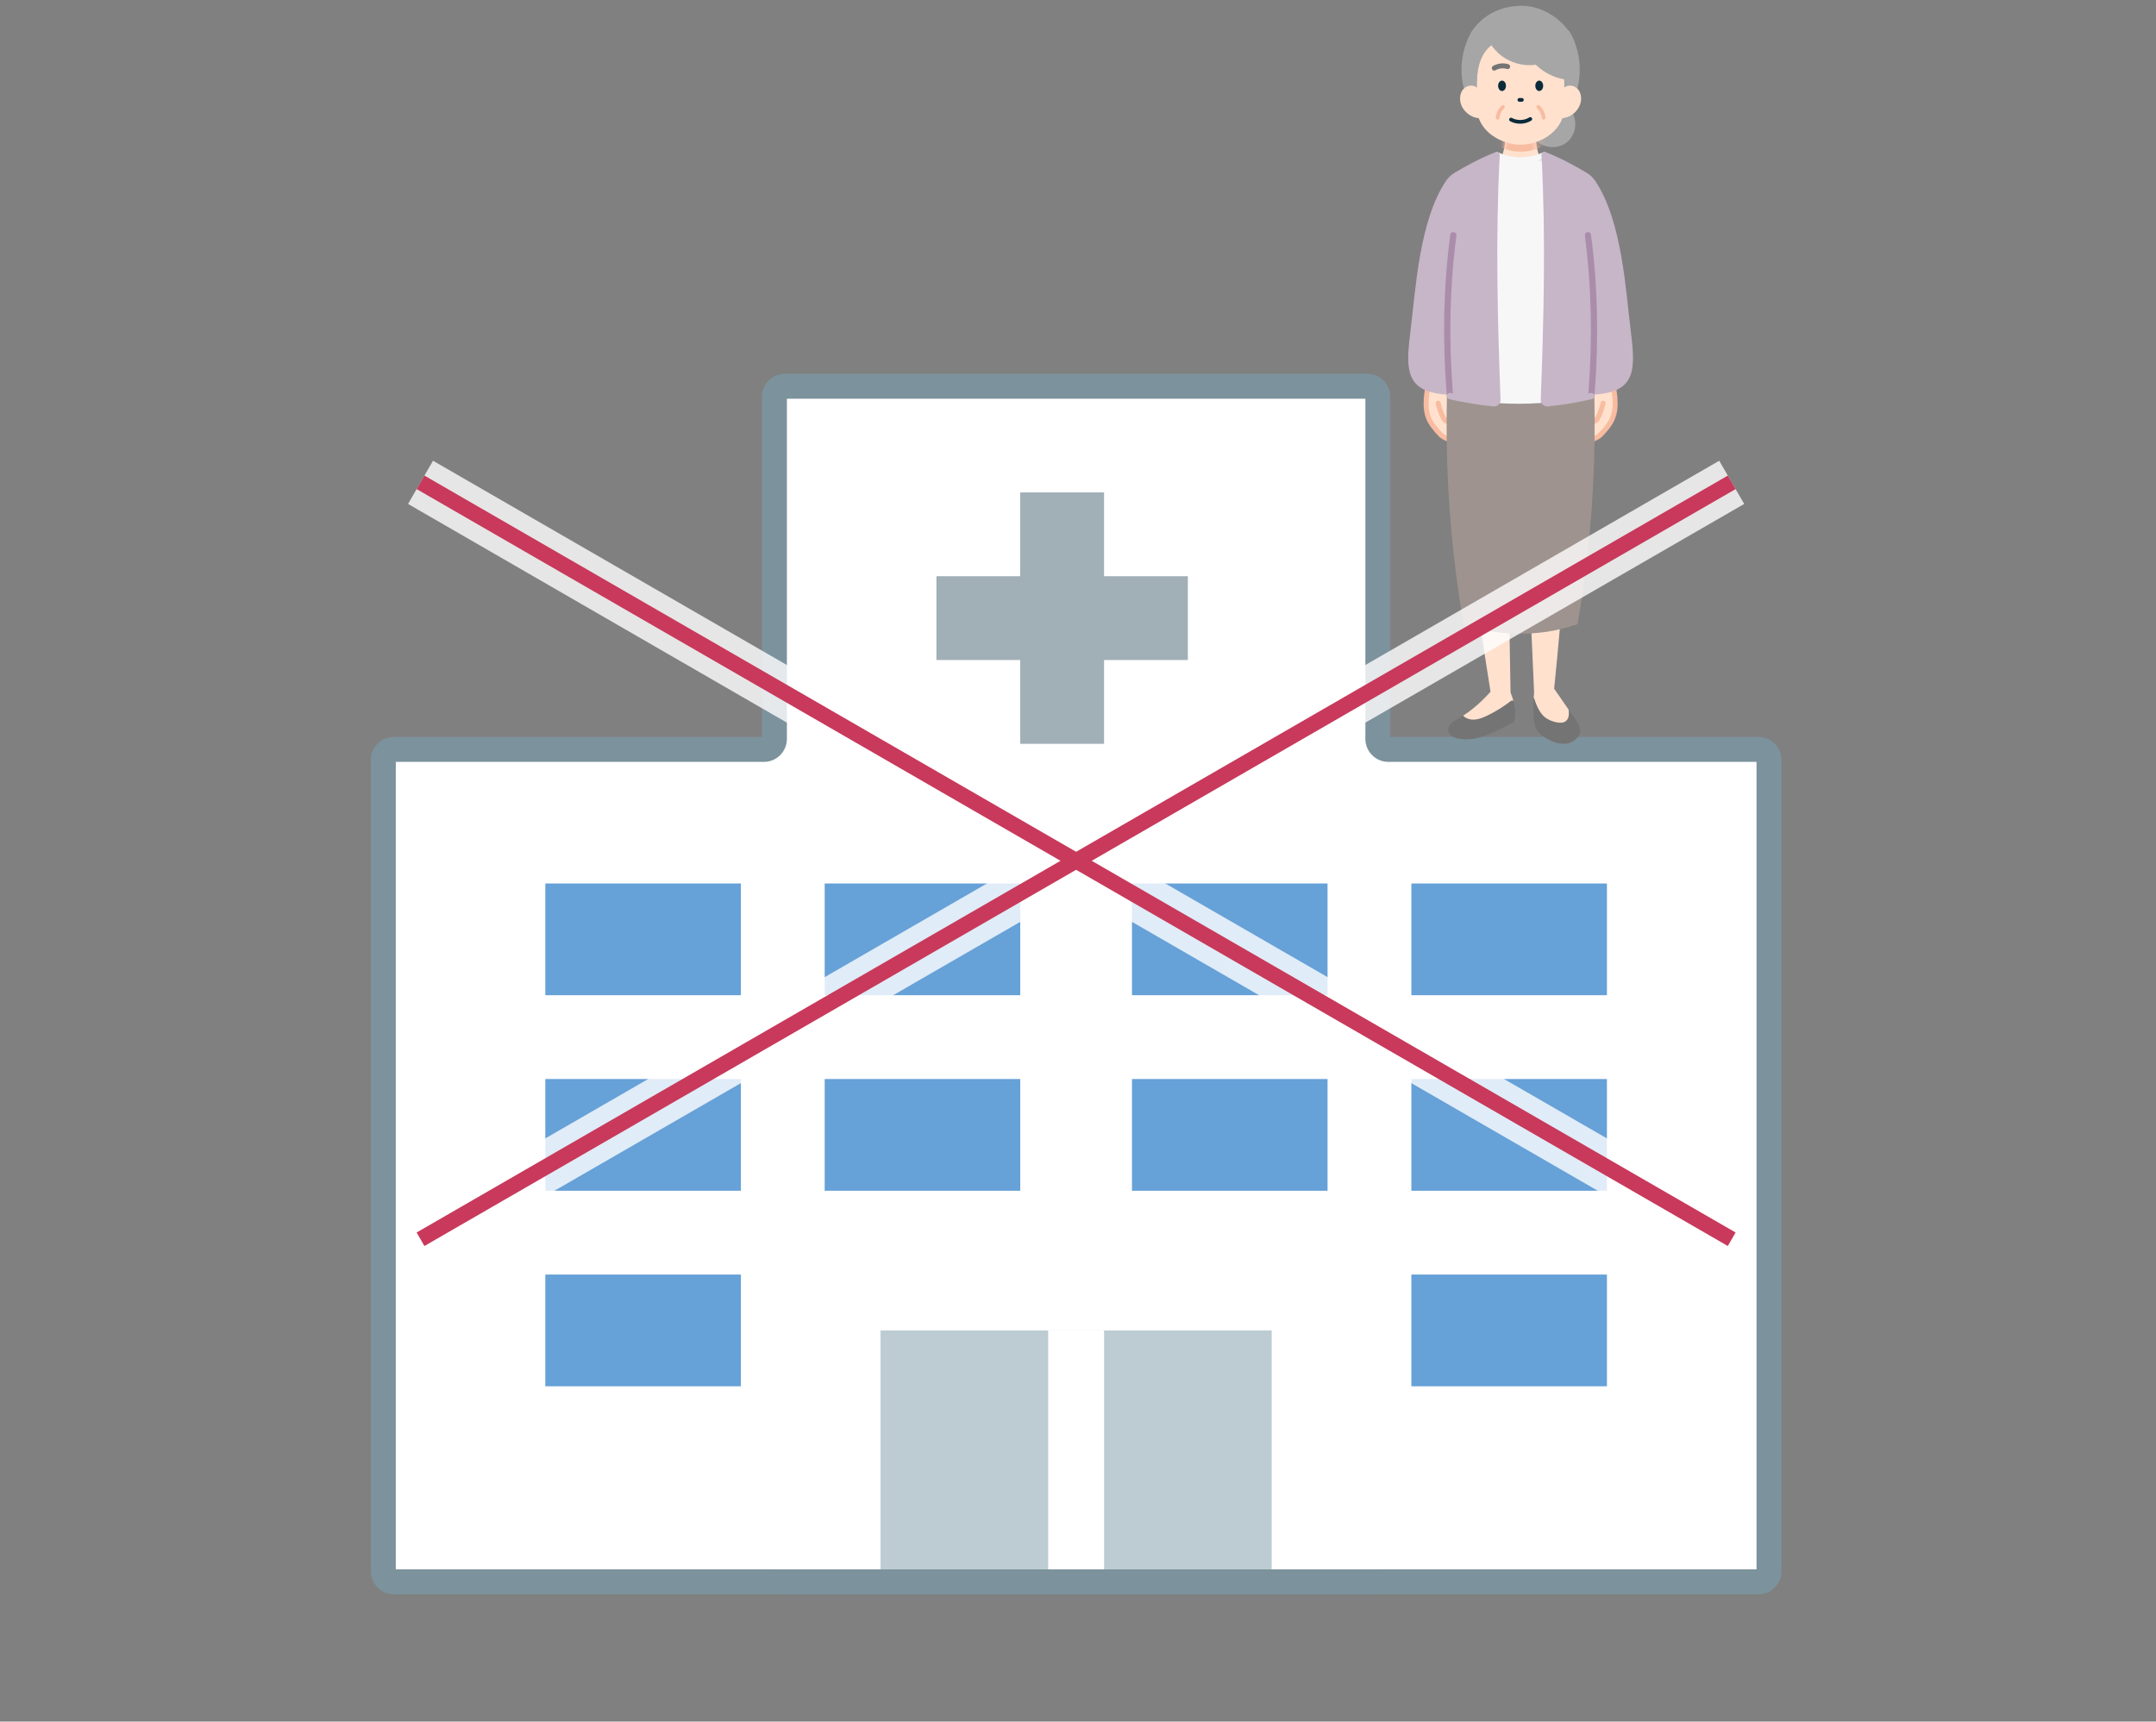 <svg width="288" height="230" viewBox="0 0 288 230" fill="none" xmlns="http://www.w3.org/2000/svg">
<rect x="0" y="0" width="288" height="230" fill="#808080" stroke="none"/>
<g clip-path="url(#clip0_1271_43332)">
<path d="M184.055 96.386C184.055 98.447 185.725 100.118 187.787 100.118H232.571C234.632 100.118 236.303 101.788 236.303 103.85V207.595C236.303 209.656 234.632 211.327 232.571 211.327H184.055C184.055 211.327 184.055 211.327 184.055 211.327C184.055 211.327 184.054 211.328 184.054 211.328H103.448C103.447 211.328 103.447 211.327 103.447 211.327C103.447 211.327 103.447 211.327 103.447 211.327H54.935C52.874 211.327 51.203 209.656 51.203 207.595V103.85C51.203 101.788 52.874 100.118 54.935 100.118H99.715C101.776 100.118 103.447 98.447 103.447 96.386V55.336C103.447 53.275 105.118 51.604 107.179 51.604H180.323C182.384 51.604 184.055 53.275 184.055 55.336V96.386Z" fill="white"/>
<rect x="72.844" y="144.154" width="26.123" height="14.927" fill="#66A1D8"/>
<rect x="110.162" y="144.154" width="26.123" height="14.927" fill="#66A1D8"/>
<rect x="151.211" y="144.154" width="26.123" height="14.927" fill="#66A1D8"/>
<rect x="188.531" y="144.154" width="26.123" height="14.927" fill="#66A1D8"/>
<rect x="72.844" y="170.276" width="26.123" height="14.927" fill="#66A1D8"/>
<rect x="188.531" y="170.276" width="26.123" height="14.927" fill="#66A1D8"/>
<rect x="72.844" y="118.031" width="26.123" height="14.927" fill="#66A1D8"/>
<rect x="110.162" y="118.031" width="26.123" height="14.927" fill="#66A1D8"/>
<rect x="151.211" y="118.031" width="26.123" height="14.927" fill="#66A1D8"/>
<rect x="188.531" y="118.031" width="26.123" height="14.927" fill="#66A1D8"/>
<rect x="117.625" y="177.74" width="52.246" height="33.587" fill="#BDCCD2"/>
<rect x="147.48" y="177.74" width="33.587" height="7.464" transform="rotate(90 147.48 177.74)" fill="white"/>
<path d="M185.458 100.118V101.784H234.9V100.118V98.451H185.458V100.118ZM236.303 101.521H234.636V209.923H236.303H237.969V101.521H236.303ZM234.9 211.327V209.66H184.055V211.327V212.993H234.9V211.327ZM184.054 211.328V209.661H103.448V211.328V212.994H184.054V211.328ZM103.447 211.327V209.66H52.606V211.327V212.993H103.447V211.327ZM51.203 209.923H52.87V101.521H51.203H49.536V209.923H51.203ZM52.606 100.118V101.784H102.044V100.118V98.451H52.606V100.118ZM103.447 98.714H105.114V53.007H103.447H101.781V98.714H103.447ZM104.85 51.604V53.271H182.651V51.604V49.937H104.85V51.604ZM184.055 53.007H182.388V98.714H184.055H185.721V53.007H184.055ZM182.651 51.604V53.271C182.506 53.271 182.388 53.153 182.388 53.007H184.055H185.721C185.721 51.312 184.347 49.937 182.651 49.937V51.604ZM103.447 53.007H105.114C105.114 53.153 104.996 53.271 104.85 53.271V51.604V49.937C103.155 49.937 101.781 51.312 101.781 53.007H103.447ZM102.044 100.118V101.784C103.74 101.784 105.114 100.41 105.114 98.714H103.447H101.781C101.781 98.569 101.899 98.451 102.044 98.451V100.118ZM51.203 101.521H52.87C52.87 101.666 52.752 101.784 52.606 101.784V100.118V98.451C50.911 98.451 49.536 99.825 49.536 101.521H51.203ZM52.606 211.327V209.66C52.752 209.66 52.87 209.778 52.87 209.923H51.203H49.536C49.536 211.619 50.911 212.993 52.606 212.993V211.327ZM103.447 211.327H105.114C105.114 210.406 104.368 209.66 103.447 209.66V211.327V212.993C102.527 212.993 101.781 212.247 101.781 211.327H103.447ZM103.448 211.328V209.661C104.36 209.661 105.114 210.399 105.114 211.327H103.447H101.781C101.781 212.256 102.535 212.994 103.448 212.994V211.328ZM184.055 211.327H182.388C182.388 210.407 183.134 209.661 184.054 209.661V211.328V212.994C184.975 212.994 185.721 212.248 185.721 211.327H184.055ZM184.055 211.327V209.66C183.137 209.66 182.388 210.404 182.388 211.327H184.055H185.721C185.721 212.25 184.972 212.993 184.055 212.993V211.327ZM236.303 209.923H234.636C234.636 209.778 234.754 209.66 234.9 209.66V211.327V212.993C236.595 212.993 237.969 211.619 237.969 209.923H236.303ZM234.9 100.118V101.784C234.754 101.784 234.636 101.666 234.636 101.521H236.303H237.969C237.969 99.825 236.595 98.451 234.9 98.451V100.118ZM185.458 100.118V98.451C185.603 98.451 185.721 98.569 185.721 98.714H184.055H182.388C182.388 100.41 183.762 101.784 185.458 101.784V100.118Z" fill="#7C929C"/>
<rect x="136.285" y="65.785" width="11.196" height="33.587" fill="#A1AFB6"/>
<rect x="158.676" y="76.981" width="11.196" height="33.587" transform="rotate(90 158.676 76.981)" fill="#A1AFB6"/>
<g clip-path="url(#clip1_1271_43332)">
<path d="M208.919 10.176C207.487 9.9 206.156 9.143 205.166 8.07L204.973 8.256C203.751 8.396 202.489 8.13 201.423 7.519C200.689 7.094 200.048 6.503 199.563 5.805L199.477 5.862C198.534 6.456 197.92 7.469 197.611 8.538C197.299 9.608 197.265 10.733 197.279 11.846L197.219 11.866C196.887 11.547 196.349 11.534 195.937 11.75L195.907 11.547C195.359 9.266 195.688 6.738 196.777 4.726C196.794 4.693 196.81 4.659 196.83 4.629C198.165 2.381 200.63 1.186 203.286 1.186C205.943 1.186 208.819 3.045 209.879 5.603C210.639 7.439 210.852 9.578 210.294 11.746C209.912 11.55 209.424 11.547 209.091 11.803H208.962C208.962 11.261 208.962 10.717 208.915 10.176H208.919Z" fill="#A6A6A6"/>
<path d="M196.93 4.453C196.897 4.51 196.863 4.569 196.83 4.629C196.81 4.659 196.794 4.692 196.777 4.725C195.688 6.738 195.359 9.265 195.907 11.547" stroke="#A6A6A6" stroke-width="0.83" stroke-linecap="round" stroke-linejoin="round"/>
<path d="M209.311 4.453C209.364 4.539 209.413 4.632 209.463 4.722C209.616 5.008 209.756 5.3 209.882 5.602C210.642 7.439 210.855 9.577 210.297 11.746" stroke="#A6A6A6" stroke-width="0.83" stroke-linecap="round" stroke-linejoin="round"/>
<path d="M196.83 4.629C198.165 2.381 200.629 1.186 203.286 1.186C205.943 1.186 208.819 3.045 209.878 5.603" stroke="#A6A6A6" stroke-width="0.83" stroke-linecap="round" stroke-linejoin="round"/>
<path d="M209.698 15.333C210.296 16.402 210.017 17.884 209.071 18.661C208.124 19.441 206.62 19.428 205.683 18.637L205.67 18.607C206.968 18.043 208.108 17.04 208.592 15.625C208.978 15.612 209.353 15.499 209.688 15.313L209.698 15.333Z" fill="#A6A6A6"/>
<path d="M209.699 15.333C210.297 16.402 210.018 17.884 209.071 18.661C208.125 19.441 206.62 19.428 205.684 18.637" stroke="#A6A6A6" stroke-width="0.83" stroke-linecap="round" stroke-linejoin="round"/>
<path d="M205.607 20.836C205.607 20.836 205.876 23.188 203.125 23.188C200.374 23.188 200.64 20.836 200.64 20.836C200.64 20.836 201.255 19.146 200.956 18.317L200.982 18.206C201.066 18.243 201.153 18.276 201.237 18.308C201.87 18.539 202.514 18.655 203.125 18.655C203.737 18.655 204.432 18.53 205.09 18.276C205.145 18.252 205.203 18.234 205.258 18.206L205.287 18.317C204.988 19.146 205.607 20.836 205.607 20.836Z" fill="#FFE1CE"/>
<mask id="mask0_1271_43332" style="mask-type:alpha" maskUnits="userSpaceOnUse" x="200" y="18" width="6" height="6">
<path d="M205.607 20.836C205.607 20.836 205.876 23.188 203.125 23.188C200.374 23.188 200.64 20.836 200.64 20.836C200.64 20.836 201.255 19.146 200.956 18.317L200.982 18.206C201.066 18.243 201.153 18.276 201.237 18.308C201.87 18.539 202.514 18.655 203.125 18.655C203.737 18.655 204.432 18.53 205.09 18.276C205.145 18.252 205.203 18.234 205.258 18.206L205.287 18.317C204.988 19.146 205.607 20.836 205.607 20.836Z" fill="#FAE0CF"/>
</mask>
<g mask="url(#mask0_1271_43332)">
<path d="M197.537 16.186C197.57 16.316 197.607 16.442 197.65 16.565C197.926 17.372 198.411 18.04 199.018 18.574C199.639 19.122 200.39 19.524 201.167 19.777C201.243 19.803 201.323 19.826 201.399 19.85C201.977 20.016 202.565 20.099 203.123 20.099C203.681 20.099 204.315 20.009 204.916 19.826C204.966 19.81 205.019 19.797 205.069 19.777C205.272 19.713 205.474 19.637 205.67 19.551C206.969 18.986 208.108 17.983 208.593 16.568C208.636 16.449 208.673 16.326 208.702 16.2" stroke="#F8BCA0" stroke-width="0.332" stroke-linecap="round" stroke-linejoin="round"/>
<path d="M208.594 16.568C208.109 17.983 206.97 18.986 205.671 19.551C205.475 19.637 205.273 19.713 205.07 19.776C205.02 19.796 204.967 19.81 204.917 19.826C204.316 20.009 203.702 20.099 203.124 20.099C202.546 20.099 201.978 20.016 201.4 19.849C201.324 19.826 201.244 19.803 201.168 19.776C200.391 19.524 199.64 19.122 199.019 18.574C198.411 18.04 197.927 17.372 197.651 16.565H197.641C196.522 16.525 195.479 15.652 195.25 14.553C195.13 13.981 195.233 13.33 195.642 12.912C195.728 12.825 195.828 12.752 195.937 12.693C196.349 12.477 196.887 12.49 197.219 12.809L197.279 12.789C197.266 11.677 197.299 10.551 197.611 9.481C197.92 8.412 198.534 7.399 199.477 6.804L199.564 6.748C200.049 7.445 200.69 8.037 201.424 8.462C202.49 9.073 203.752 9.338 204.974 9.199L205.166 9.013C206.156 10.086 207.488 10.843 208.919 11.118C208.966 11.66 208.969 12.204 208.966 12.746H209.095C209.427 12.49 209.915 12.493 210.297 12.689C210.41 12.749 210.513 12.822 210.6 12.912C211.011 13.33 211.114 13.981 210.991 14.553C210.842 15.276 210.337 15.904 209.69 16.256C209.354 16.442 208.979 16.555 208.594 16.568Z" fill="#F8BCA0"/>
</g>
<path d="M197.537 15.244C197.57 15.373 197.607 15.499 197.65 15.622C197.926 16.429 198.411 17.097 199.018 17.631C199.639 18.179 200.39 18.581 201.167 18.834C201.243 18.86 201.323 18.884 201.399 18.907C201.977 19.073 202.565 19.156 203.123 19.156C203.681 19.156 204.315 19.066 204.916 18.884C204.966 18.867 205.019 18.854 205.069 18.834C205.272 18.771 205.474 18.694 205.67 18.608C206.969 18.043 208.108 17.04 208.593 15.626C208.636 15.506 208.673 15.383 208.702 15.257" stroke="#FFE1CE" stroke-width="0.332" stroke-linecap="round" stroke-linejoin="round"/>
<path d="M208.594 15.626C208.109 17.04 206.97 18.043 205.671 18.608C205.475 18.694 205.273 18.77 205.07 18.834C205.02 18.854 204.967 18.867 204.917 18.883C204.316 19.066 203.702 19.156 203.124 19.156C202.546 19.156 201.978 19.073 201.4 18.907C201.324 18.883 201.244 18.86 201.168 18.834C200.391 18.581 199.64 18.179 199.019 17.631C198.411 17.097 197.927 16.429 197.651 15.622H197.641C196.522 15.582 195.479 14.709 195.25 13.61C195.13 13.038 195.233 12.387 195.642 11.969C195.728 11.883 195.828 11.81 195.937 11.75C196.349 11.534 196.887 11.547 197.219 11.866L197.279 11.846C197.266 10.734 197.299 9.608 197.611 8.538C197.92 7.469 198.534 6.456 199.477 5.862L199.564 5.805C200.049 6.503 200.69 7.094 201.424 7.519C202.49 8.13 203.752 8.396 204.974 8.256L205.166 8.07C206.156 9.143 207.488 9.9 208.919 10.176C208.966 10.717 208.969 11.262 208.966 11.803H209.095C209.427 11.547 209.915 11.551 210.297 11.746C210.41 11.806 210.513 11.879 210.6 11.969C211.011 12.387 211.114 13.038 210.991 13.61C210.842 14.334 210.337 14.961 209.69 15.313C209.354 15.499 208.979 15.612 208.594 15.626Z" fill="#FFE1CE"/>
<path d="M209.022 11.866C209.045 11.842 209.069 11.823 209.095 11.803C209.427 11.547 209.916 11.55 210.297 11.746C210.41 11.806 210.513 11.879 210.6 11.969C211.011 12.387 211.114 13.038 210.992 13.609C210.842 14.333 210.337 14.961 209.69 15.313C209.354 15.499 208.979 15.612 208.594 15.625" stroke="#FFE1CE" stroke-width="0.332" stroke-linecap="round" stroke-linejoin="round"/>
<path d="M197.219 11.866C196.887 11.547 196.349 11.534 195.937 11.75C195.828 11.81 195.728 11.883 195.642 11.969C195.233 12.387 195.13 13.038 195.25 13.61C195.479 14.709 196.522 15.582 197.641 15.626" stroke="#FFE1CE" stroke-width="0.332" stroke-linecap="round" stroke-linejoin="round"/>
<path d="M199.008 4.815C199.161 5.164 199.347 5.496 199.562 5.805C200.047 6.503 200.688 7.094 201.422 7.519C202.488 8.13 203.75 8.396 204.972 8.256" stroke="#A6A6A6" stroke-width="0.83" stroke-linecap="round" stroke-linejoin="round"/>
<path d="M204.203 6.722C204.465 7.21 204.791 7.665 205.166 8.07C206.156 9.143 207.488 9.9 208.919 10.175C209.032 10.199 209.148 10.215 209.261 10.232" stroke="#A6A6A6" stroke-width="0.83" stroke-linecap="round" stroke-linejoin="round"/>
</g>
<path d="M205.488 14.287C205.89 14.656 206.146 15.184 206.202 15.728" stroke="#F8BCA0" stroke-width="0.498" stroke-linecap="round" stroke-linejoin="round"/>
<path d="M200.765 14.287C200.364 14.656 200.108 15.184 200.055 15.728" stroke="#F8BCA0" stroke-width="0.498" stroke-linecap="round" stroke-linejoin="round"/>
<path d="M205.613 12.158C205.902 12.158 206.137 11.847 206.137 11.464C206.137 11.08 205.902 10.77 205.613 10.77C205.323 10.77 205.088 11.08 205.088 11.464C205.088 11.847 205.323 12.158 205.613 12.158Z" fill="#0B2A3A"/>
<path d="M200.644 12.158C200.934 12.158 201.169 11.847 201.169 11.464C201.169 11.08 200.934 10.77 200.644 10.77C200.354 10.77 200.119 11.08 200.119 11.464C200.119 11.847 200.354 12.158 200.644 12.158Z" fill="#0B2A3A"/>
<path d="M199.607 9.099C200.139 8.79 200.803 8.714 201.391 8.897" stroke="#747474" stroke-width="0.664" stroke-miterlimit="10" stroke-linecap="round"/>
<path d="M201.842 15.977C202.609 16.402 203.685 16.376 204.416 15.898" stroke="#0B2A3A" stroke-width="0.498" stroke-miterlimit="10" stroke-linecap="round"/>
<path d="M202.961 13.343H203.293" stroke="#0B2A3A" stroke-width="0.498" stroke-linecap="round" stroke-linejoin="round"/>
<path d="M215.565 51.858C215.754 53.186 215.92 54.588 215.429 55.823C215.09 56.673 214.469 57.357 213.864 58.022C213.589 58.321 213.004 58.636 212.602 58.716H212.589C212.616 56.79 212.606 54.853 212.562 52.914C212.579 52.701 212.596 52.492 212.612 52.28L212.961 52.306C214.03 52.227 214.881 52.067 215.545 51.805L215.565 51.858Z" fill="#FFE1CE"/>
<path d="M193.643 52.28C193.66 52.492 193.676 52.701 193.693 52.914C193.65 54.853 193.64 56.79 193.666 58.716H193.65C193.245 58.636 192.663 58.321 192.388 58.022C191.783 57.357 191.162 56.673 190.824 55.823C190.332 54.588 190.498 53.186 190.687 51.858L190.707 51.805C191.371 52.067 192.222 52.227 193.291 52.306L193.643 52.28Z" fill="#FFE1CE"/>
<path d="M193.416 56.225C193.304 56.291 193.154 56.255 193.055 56.175C192.952 56.095 192.888 55.979 192.829 55.863C192.507 55.235 192.264 54.564 192.111 53.873" stroke="#F8BCA0" stroke-width="0.664" stroke-linecap="round" stroke-linejoin="round"/>
<path d="M190.687 51.857C190.498 53.186 190.332 54.587 190.824 55.823C191.162 56.673 191.783 57.357 192.388 58.021C192.663 58.32 193.245 58.636 193.65 58.715" stroke="#F8BCA0" stroke-width="0.664" stroke-linecap="round" stroke-linejoin="round"/>
<path d="M212.838 56.225C212.947 56.291 213.097 56.255 213.197 56.175C213.3 56.095 213.363 55.979 213.422 55.863C213.748 55.235 213.987 54.564 214.14 53.873" stroke="#F8BCA0" stroke-width="0.664" stroke-linecap="round" stroke-linejoin="round"/>
<path d="M215.564 51.857C215.753 53.186 215.919 54.587 215.428 55.823C215.089 56.673 214.468 57.357 213.864 58.021C213.588 58.32 213.003 58.636 212.602 58.715" stroke="#F8BCA0" stroke-width="0.664" stroke-linecap="round" stroke-linejoin="round"/>
<path d="M210.002 95.476C210.656 96.316 211.536 97.438 210.792 98.425C209.497 100.162 207 99.199 205.661 97.99C205.103 97.475 204.941 96.648 204.864 95.937C204.795 95.041 204.801 94.131 204.864 93.237H204.911C205.236 94.19 205.598 95.19 206.379 95.821C206.834 96.186 207.402 96.396 207.976 96.505C208.375 96.582 208.823 96.598 209.145 96.352C209.361 96.19 209.487 95.927 209.537 95.662C209.587 95.396 209.57 95.124 209.547 94.855L209.56 94.845C209.703 95.054 209.849 95.263 210.002 95.476Z" fill="#747474"/>
<path d="M209.547 94.855C209.571 95.124 209.587 95.397 209.537 95.662C209.488 95.928 209.361 96.19 209.146 96.353C208.823 96.599 208.375 96.582 207.977 96.506C207.402 96.396 206.834 96.187 206.379 95.822C205.599 95.191 205.237 94.191 204.911 93.241H204.865C204.881 92.999 204.901 92.763 204.928 92.531C204.805 89.771 204.685 87.011 204.562 84.254V84.201C205.908 84.118 207.189 83.926 208.362 83.64L208.385 83.74C208.139 86.51 207.887 89.276 207.605 92.016C208.302 92.989 208.896 93.895 209.561 94.845L209.547 94.855Z" fill="#FFE1CE"/>
<path d="M202.154 93.593C202.41 94.51 202.466 95.416 202.264 96.413C201.238 97.031 199.537 97.838 198.415 98.263C197.289 98.688 196.063 98.91 194.881 98.694C194.23 98.578 193.496 98.196 193.453 97.535C193.41 96.841 194.131 96.383 194.735 96.041C194.977 95.905 195.22 95.759 195.456 95.606L195.479 95.642C195.877 96.037 196.475 96.177 197.033 96.127C197.588 96.077 198.116 95.862 198.624 95.619C199.77 95.074 200.856 94.4 201.855 93.62L202.154 93.593Z" fill="#747474"/>
<path d="M202.154 93.593L201.855 93.619C200.855 94.4 199.769 95.074 198.623 95.619C198.115 95.861 197.587 96.077 197.033 96.127C196.475 96.177 195.877 96.037 195.478 95.642L195.455 95.605C196.81 94.729 198.049 93.609 199.105 92.404C198.657 89.687 198.205 86.619 197.786 83.869L197.836 83.66C199.012 83.942 200.29 84.128 201.636 84.204C201.682 86.967 201.728 89.667 201.778 92.427L201.812 92.613C201.948 92.942 202.064 93.267 202.154 93.593Z" fill="#FFE1CE"/>
<path d="M212.564 52.914C212.607 54.853 212.617 56.789 212.59 58.715C212.487 66.895 211.757 74.965 210.375 83.042H210.352C209.734 83.271 209.067 83.474 208.363 83.64C207.19 83.925 205.908 84.118 204.56 84.201C204.068 84.231 203.567 84.248 203.059 84.248C202.577 84.248 202.102 84.234 201.637 84.204C200.292 84.128 199.014 83.942 197.838 83.66C197.151 83.5 196.5 83.308 195.892 83.085H195.879C194.487 74.998 193.763 66.908 193.667 58.715C193.64 56.789 193.65 54.853 193.694 52.914C195.424 53.345 197.675 53.697 199.525 53.883H199.529C199.794 53.913 200.027 53.701 200.027 53.435L200.186 53.442C201.06 53.498 201.956 53.528 202.873 53.528C203.849 53.528 204.802 53.495 205.726 53.428H206.227C206.224 53.697 206.456 53.913 206.725 53.883C208.575 53.697 210.827 53.345 212.56 52.914H212.564Z" fill="#9E938E"/>
<path d="M212.562 52.914C212.605 54.853 212.615 56.789 212.588 58.715C212.485 66.895 211.755 74.965 210.373 83.042C210.37 83.058 210.367 83.079 210.363 83.095" stroke="#9E938E" stroke-width="0.83" stroke-linecap="round" stroke-linejoin="round"/>
<path d="M193.694 52.914C193.65 54.853 193.64 56.789 193.667 58.715C193.763 66.908 194.487 74.998 195.879 83.088V83.095" stroke="#9E938E" stroke-width="0.83" stroke-linecap="round" stroke-linejoin="round"/>
<path d="M210.35 83.039C209.733 83.272 209.065 83.474 208.361 83.64C207.189 83.926 205.907 84.118 204.559 84.201C204.067 84.231 203.566 84.248 203.057 84.248C202.576 84.248 202.101 84.235 201.636 84.205C200.291 84.128 199.012 83.942 197.837 83.66C197.149 83.501 196.498 83.308 195.891 83.086" stroke="#9E938E" stroke-width="0.83" stroke-linecap="round" stroke-linejoin="round"/>
<path d="M206.77 21.074C207.058 26.233 207.14 31.428 207.099 36.613L206.323 53.211C204.443 53.211 206.485 53.533 204.608 53.536C204.439 53.676 203.595 53.374 203.454 53.536H202.548C202.171 53.397 200.534 53.631 200.143 53.536L199.813 36.678C199.772 31.47 199.851 26.256 200.142 21.074L200.136 21.054C200.156 21.045 200.177 21.038 200.194 21.032L200.211 21.074C200.499 21.201 200.801 21.311 201.11 21.402C201.296 21.461 201.484 21.509 201.673 21.552C202.27 21.685 202.878 21.753 203.454 21.753C204.031 21.753 204.686 21.678 205.308 21.532C205.472 21.493 205.634 21.451 205.795 21.402C206.1 21.311 206.402 21.201 206.691 21.074L206.708 21.028C206.732 21.035 206.752 21.045 206.776 21.054L206.77 21.074Z" fill="#F7F7F7"/>
<path d="M199.986 20.747C200.265 20.876 200.558 20.989 200.856 21.082C201.036 21.142 201.218 21.192 201.401 21.235C201.979 21.371 202.567 21.441 203.125 21.441C203.683 21.441 204.317 21.364 204.918 21.215C205.077 21.175 205.234 21.132 205.39 21.082C205.685 20.989 205.977 20.876 206.256 20.747" stroke="#F7F7F7" stroke-width="0.83" stroke-miterlimit="10" stroke-linecap="round"/>
<path d="M205.723 53.429C204.8 53.495 203.847 53.528 202.87 53.528C201.954 53.528 201.057 53.498 200.184 53.442" stroke="#F7F7F7" stroke-width="0.83" stroke-linecap="round" stroke-linejoin="round"/>
<path d="M212.612 52.28C212.595 52.492 212.578 52.701 212.562 52.914C210.828 53.346 208.577 53.698 206.727 53.884C206.458 53.914 206.225 53.698 206.229 53.429V53.419C206.63 42.625 206.913 31.616 206.335 20.747L206.341 20.727C208.181 21.424 210.21 22.523 211.755 23.45C212.143 23.686 212.475 24.001 212.728 24.37C216.278 29.6 216.753 38.893 217.44 44.366C217.982 48.65 217.945 50.868 215.547 51.805C214.883 52.067 214.033 52.227 212.964 52.306L212.615 52.28H212.612Z" fill="#C7B6C7"/>
<path d="M193.642 52.28L193.29 52.306C192.22 52.227 191.37 52.067 190.706 51.805C188.308 50.868 188.272 48.65 188.813 44.366C189.501 38.893 189.975 29.6 193.526 24.37C193.778 24.001 194.11 23.686 194.499 23.45C196.043 22.523 198.075 21.424 199.912 20.727L199.919 20.747C199.344 31.616 199.623 42.625 200.025 53.419V53.435C200.025 53.701 199.792 53.914 199.527 53.884H199.523C197.674 53.698 195.422 53.346 193.692 52.914C193.675 52.701 193.658 52.492 193.642 52.28Z" fill="#C7B6C7"/>
<path d="M199.912 20.727C198.075 21.424 196.043 22.523 194.499 23.45C194.11 23.686 193.778 24.001 193.526 24.37C189.975 29.6 189.501 38.893 188.813 44.366C188.272 48.65 188.308 50.868 190.706 51.805C191.37 52.067 192.22 52.227 193.29 52.306" stroke="#C7B6C7" stroke-width="0.83" stroke-linecap="round" stroke-linejoin="round"/>
<path d="M194.135 31.42C193.222 38.358 193.109 45.428 193.643 52.28C193.66 52.492 193.677 52.702 193.693 52.914" stroke="#AA8DAA" stroke-width="0.83" stroke-linecap="round" stroke-linejoin="round"/>
<path d="M206.34 20.727C208.18 21.424 210.209 22.523 211.753 23.45C212.142 23.686 212.474 24.001 212.726 24.37C216.276 29.6 216.751 38.893 217.439 44.366C217.98 48.65 217.944 50.868 215.546 51.805C214.882 52.067 214.031 52.227 212.962 52.306" stroke="#C7B6C7" stroke-width="0.83" stroke-linecap="round" stroke-linejoin="round"/>
<path d="M193.693 52.914C195.424 53.346 197.675 53.698 199.525 53.884H199.528C199.794 53.914 200.027 53.701 200.027 53.435V53.419C199.625 42.626 199.346 31.616 199.92 20.747" stroke="#C7B6C7" stroke-width="0.83" stroke-linecap="round" stroke-linejoin="round"/>
<path d="M212.117 31.42C213.03 38.355 213.143 45.425 212.612 52.28C212.595 52.492 212.579 52.702 212.562 52.914" stroke="#AA8DAA" stroke-width="0.83" stroke-linecap="round" stroke-linejoin="round"/>
<path d="M212.562 52.914C210.828 53.346 208.577 53.698 206.727 53.884C206.458 53.914 206.225 53.698 206.229 53.429V53.419C206.63 42.626 206.913 31.616 206.335 20.747" stroke="#C7B6C7" stroke-width="0.83" stroke-linecap="round" stroke-linejoin="round"/>
</g>
<g opacity="0.8">
<path d="M56.174 165.561L231.323 64.439" stroke="white" stroke-width="6.667"/>
<path d="M231.324 165.561L56.175 64.439" stroke="white" stroke-width="6.667"/>
</g>
<path d="M56.174 165.561L231.323 64.439" stroke="#C8395B" stroke-width="2.083"/>
<path d="M231.324 165.561L56.175 64.439" stroke="#C8395B" stroke-width="2.083"/>
<defs>
<clipPath id="clip0_1271_43332">
<rect width="287.501" height="229.168" fill="white" transform="translate(0 0.417)"/>
</clipPath>
<clipPath id="clip1_1271_43332">
<rect width="16.668" height="21.637" fill="white" transform="translate(194.787 0.771)"/>
</clipPath>
</defs>
</svg>

